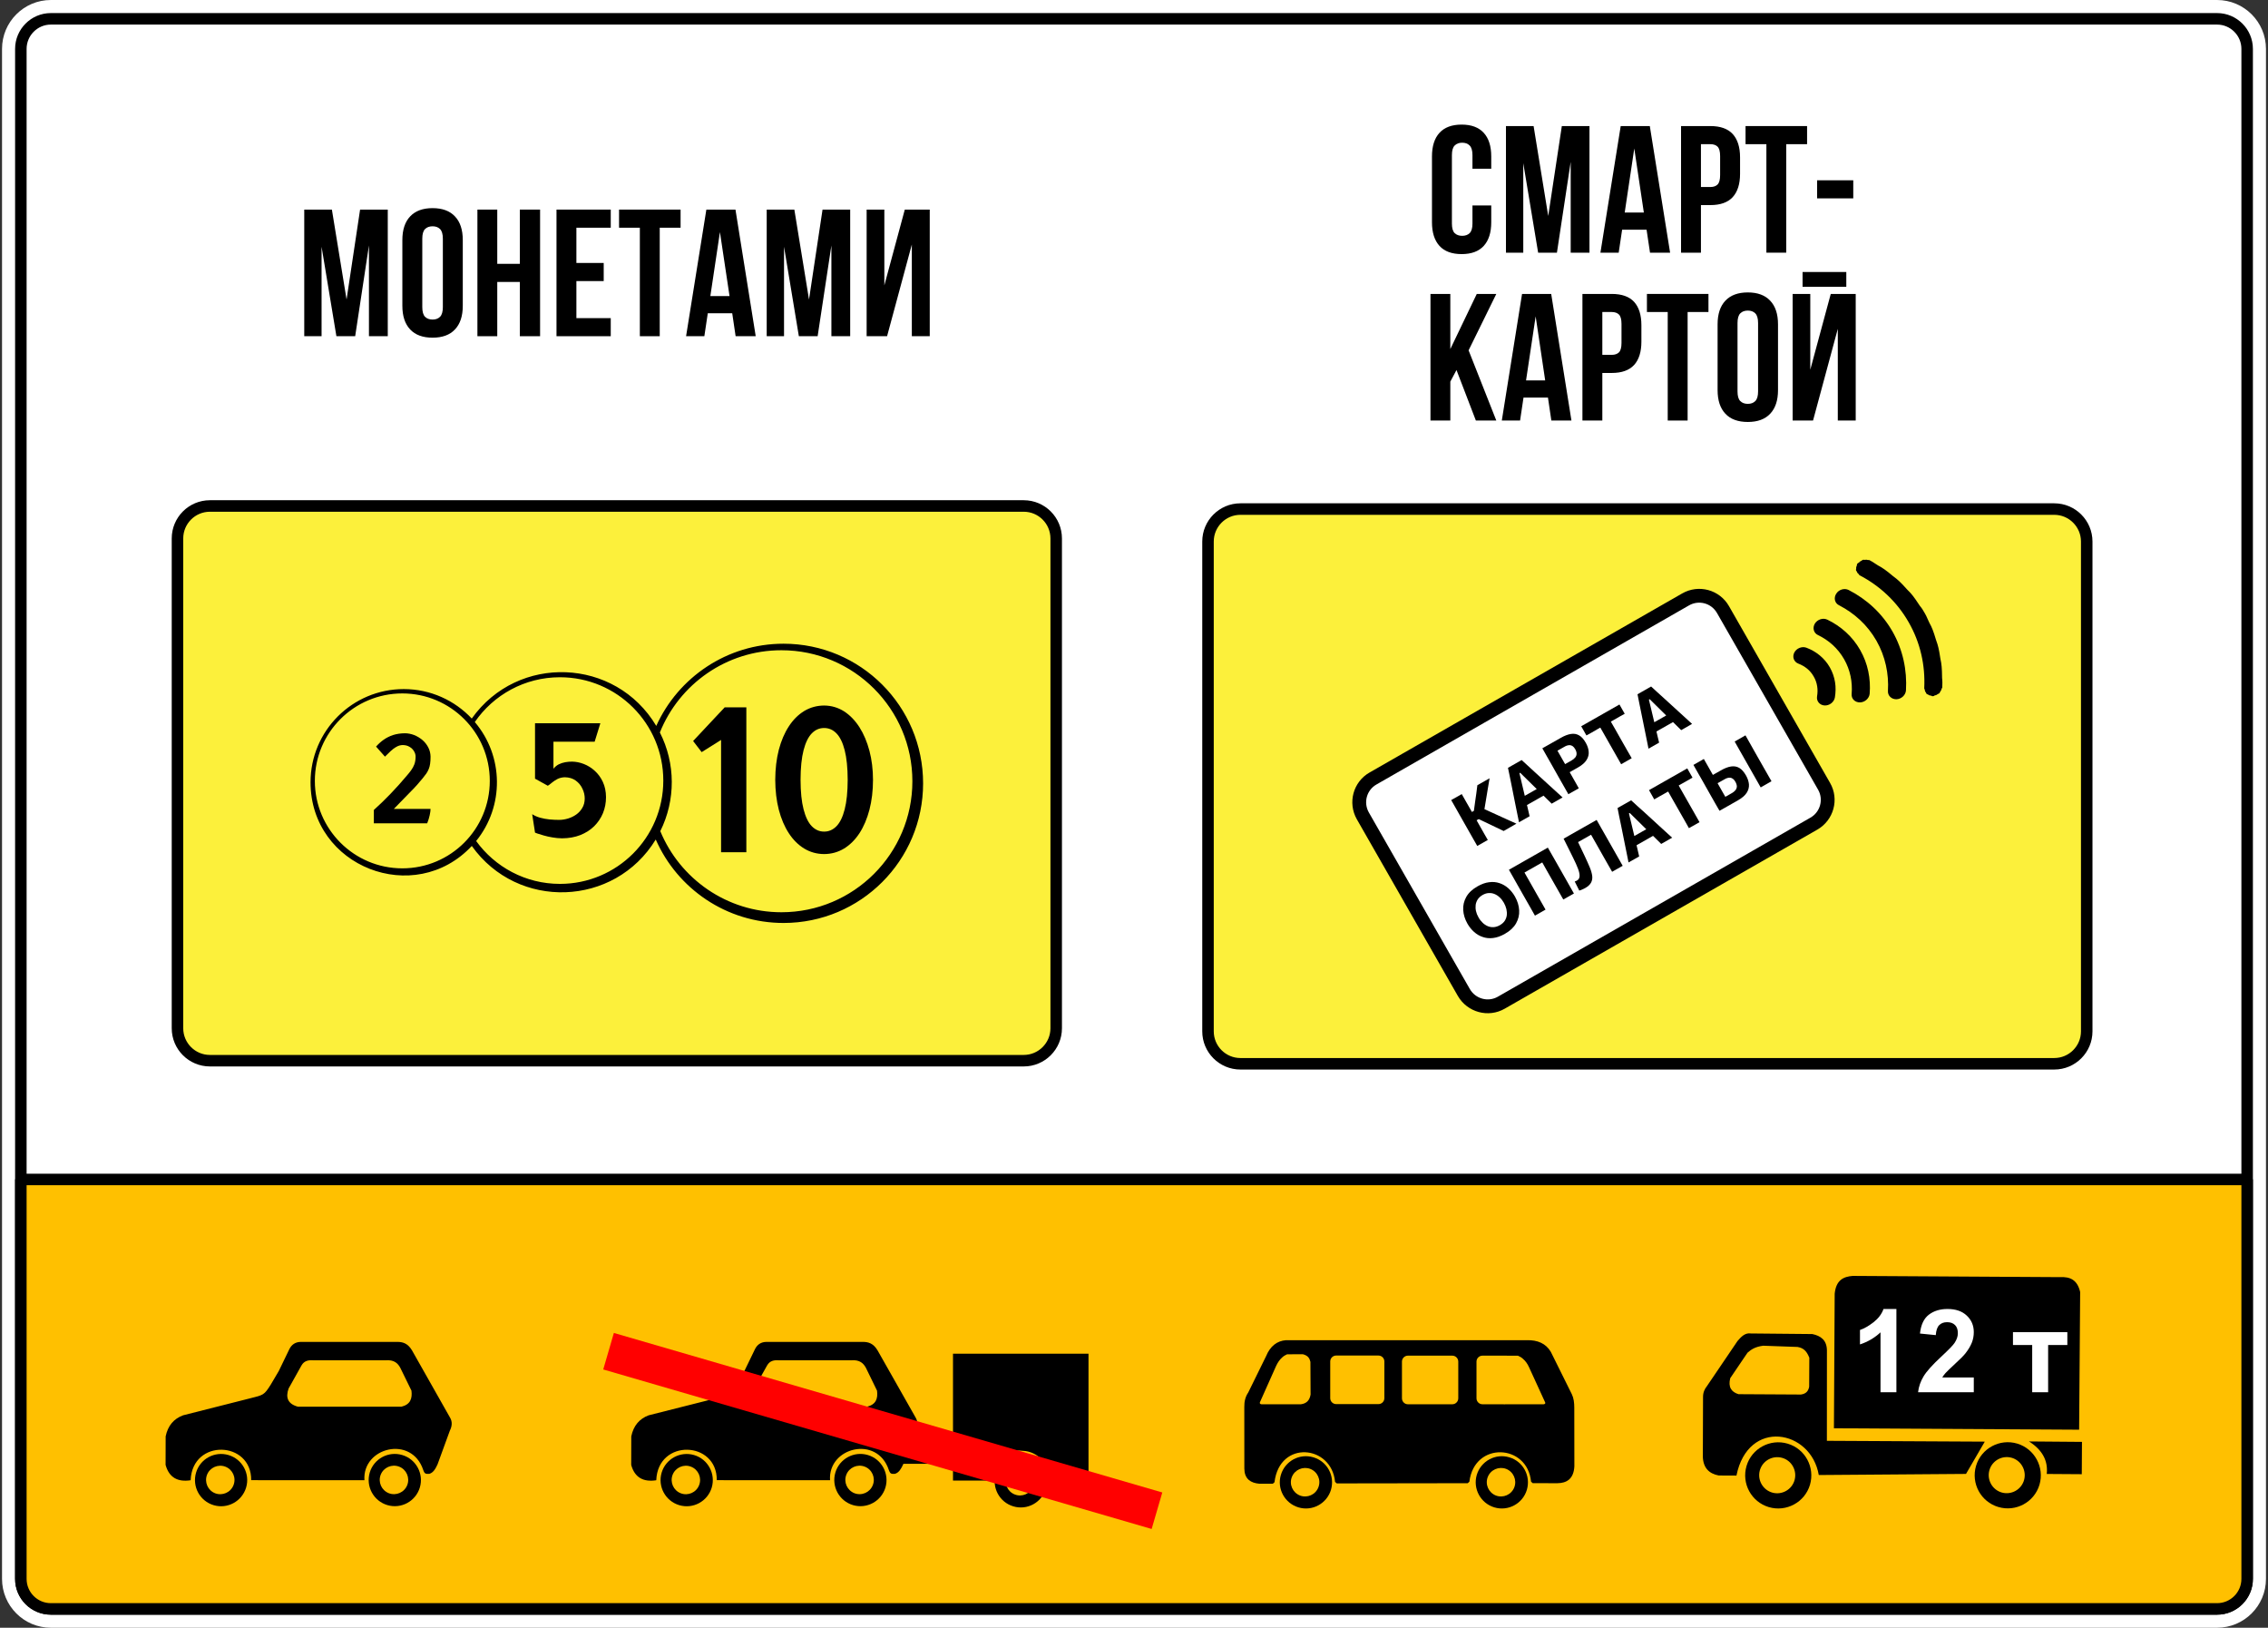 <?xml version="1.0" encoding="UTF-8" standalone="no"?>
<svg xmlns:xlink="http://www.w3.org/1999/xlink" xmlns="http://www.w3.org/2000/svg" stroke-width="0.501" stroke-linejoin="bevel" fill-rule="evenodd" version="1.1" overflow="visible" width="334.5pt" height="240pt" viewBox="0 0 334.5 240">
  <rect x="0" y="0" width="334.5" height="240" fill="#333333" stroke="none"/>
  <defs>
    <marker id="DefaultArrow2" markerUnits="strokeWidth" viewBox="0 0 1 1" markerWidth="1" markerHeight="1" overflow="visible" orient="auto">
      <g transform="scale(0.009)">
        <path d="M -9 54 L -9 -54 L 117 0 z"></path>
      </g>
    </marker>
    <marker id="DefaultArrow3" markerUnits="strokeWidth" viewBox="0 0 1 1" markerWidth="1" markerHeight="1" overflow="visible" orient="auto">
      <g transform="scale(0.009)">
        <path d="M -27 54 L -9 0 L -27 -54 L 135 0 z"></path>
      </g>
    </marker>
    <marker id="DefaultArrow4" markerUnits="strokeWidth" viewBox="0 0 1 1" markerWidth="1" markerHeight="1" overflow="visible" orient="auto">
      <g transform="scale(0.009)">
        <path d="M -9,0 L -9,-45 C -9,-51.708 2.808,-56.580 9,-54 L 117,-9 C 120.916,-7.369 126.000,-4.242 126,0 C 126,4.242 120.916,7.369 117,9 L 9,54 C 2.808,56.580 -9,51.708 -9,45 z"></path>
      </g>
    </marker>
    <marker id="DefaultArrow5" markerUnits="strokeWidth" viewBox="0 0 1 1" markerWidth="1" markerHeight="1" overflow="visible" orient="auto">
      <g transform="scale(0.009)">
        <path d="M -54, 0 C -54,29.807 -29.807,54 0,54 C 29.807,54 54,29.807 54,0 C 54,-29.807 29.807,-54 0,-54 C -29.807,-54 -54,-29.807 -54,0 z"></path>
      </g>
    </marker>
    <marker id="DefaultArrow6" markerUnits="strokeWidth" viewBox="0 0 1 1" markerWidth="1" markerHeight="1" overflow="visible" orient="auto">
      <g transform="scale(0.009)">
        <path d="M -63,0 L 0,63 L 63,0 L 0,-63 z"></path>
      </g>
    </marker>
    <marker id="DefaultArrow7" markerUnits="strokeWidth" viewBox="0 0 1 1" markerWidth="1" markerHeight="1" overflow="visible" orient="auto">
      <g transform="scale(0.009)">
        <path d="M 18,-54 L 108,-54 L 63,0 L 108,54 L 18, 54 L -36,0 z"></path>
      </g>
    </marker>
    <marker id="DefaultArrow8" markerUnits="strokeWidth" viewBox="0 0 1 1" markerWidth="1" markerHeight="1" overflow="visible" orient="auto">
      <g transform="scale(0.009)">
        <path d="M -36,0 L 18,-54 L 54,-54 L 18,-18 L 27,-18 L 63,-54 L 99,-54 L 63,-18 L 72,-18 L 108,-54 L 144,-54 L 90,0 L 144,54 L 108,54 L 72,18 L 63,18 L 99,54 L 63,54 L 27,18 L 18,18 L 54,54 L 18,54 z"></path>
      </g>
    </marker>
    <marker id="DefaultArrow9" markerUnits="strokeWidth" viewBox="0 0 1 1" markerWidth="1" markerHeight="1" overflow="visible" orient="auto">
      <g transform="scale(0.009)">
        <path d="M 0,45 L -45,0 L 0, -45 L 45, 0 z M 0, 63 L-63, 0 L 0, -63 L 63, 0 z"></path>
      </g>
    </marker>
    <filter id="StainedFilter">
      <feBlend mode="multiply" in2="BackgroundImage" in="SourceGraphic" result="blend"></feBlend>
      <feComposite in="blend" in2="SourceAlpha" operator="in" result="comp"></feComposite>
    </filter>
    <filter id="BleachFilter">
      <feBlend mode="screen" in2="BackgroundImage" in="SourceGraphic" result="blend"></feBlend>
      <feComposite in="blend" in2="SourceAlpha" operator="in" result="comp"></feComposite>
    </filter>
    <filter id="InvertTransparencyBitmapFilter">
      <feComponentTransfer>
        <feFuncR type="gamma" offset="-0.055"></feFuncR>
        <feFuncG type="gamma" offset="-0.055"></feFuncG>
        <feFuncB type="gamma" offset="-0.055"></feFuncB>
      </feComponentTransfer>
      <feComponentTransfer>
        <feFuncR type="linear" slope="-1"></feFuncR>
        <feFuncG type="linear" slope="-1"></feFuncG>
        <feFuncB type="linear" slope="-1"></feFuncB>
        <feFuncA type="linear" slope="1"></feFuncA>
      </feComponentTransfer>
      <feComponentTransfer>
        <feFuncR type="gamma" offset="0"></feFuncR>
        <feFuncG type="gamma" offset="0"></feFuncG>
        <feFuncB type="gamma" offset="0"></feFuncB>
      </feComponentTransfer>
    </filter>
  </defs>
  <g id="Document" fill="none" stroke="black" font-family="Times New Roman" font-size="16" transform="scale(1 -1)">
    <g id="Spread" transform="translate(0 -240)">
      <g id="Layer 1">
        <g id="Group">
          <path d="M 0.299,232.791 L 0.299,7.209 C 0.299,3.231 3.524,0 7.502,0 L 326.986,0 C 330.97,0 334.201,3.231 334.201,7.209 L 334.201,232.791 C 334.201,236.769 330.97,240 326.986,240 L 7.502,240 C 3.524,240 0.299,236.769 0.299,232.791 Z" fill="#ffffff" stroke-linejoin="miter" stroke="none" marker-start="none" marker-end="none"></path>
          <path d="M 3.075,7.209 L 3.075,232.791 C 3.075,235.229 5.058,237.224 7.502,237.224 L 326.986,237.224 C 329.436,237.224 331.425,235.229 331.425,232.791 L 331.425,7.209 C 331.425,4.759 329.436,2.776 326.986,2.776 L 7.502,2.776 C 5.058,2.776 3.075,4.759 3.075,7.209 Z" fill="#ffffff" stroke-linejoin="miter" stroke-width="1.697" stroke="#000000" marker-start="none" marker-end="none" stroke-miterlimit="79.84"></path>
          <path d="M 3.075,7.209 L 3.075,66.095 L 331.425,66.095 L 331.425,7.209 C 331.425,4.759 329.436,2.776 326.986,2.776 L 7.502,2.776 C 5.058,2.776 3.075,4.759 3.075,7.209 Z" stroke-width="1.697" fill="#ffc000" stroke-linejoin="miter" stroke-linecap="round" marker-start="none" marker-end="none" stroke-miterlimit="79.84"></path>
          <g id="Group_1" stroke-linejoin="miter" stroke="none" fill="#000000">
            <path d="M 31.512,18.074 C 29.471,18.68 28.311,20.82 28.917,22.873 C 29.518,24.909 31.664,26.069 33.705,25.463 C 35.746,24.856 36.907,22.71 36.3,20.675 C 35.688,18.633 33.548,17.467 31.512,18.074 Z M 34.44,21.03 C 34.866,22.109 34.329,23.328 33.244,23.748 C 32.165,24.162 30.947,23.626 30.533,22.553 C 30.118,21.462 30.649,20.249 31.728,19.829 C 32.813,19.415 34.026,19.952 34.44,21.03 Z" marker-start="none" marker-end="none"></path>
            <path d="M 57.127,18.085 C 55.091,18.692 53.931,20.838 54.531,22.879 C 55.138,24.92 57.284,26.075 59.319,25.469 C 61.361,24.868 62.527,22.716 61.921,20.681 C 61.308,18.639 59.168,17.479 57.127,18.085 Z M 60.066,21.042 C 60.48,22.115 59.949,23.34 58.865,23.754 C 57.786,24.168 56.567,23.637 56.147,22.558 C 55.727,21.468 56.269,20.261 57.348,19.835 C 58.427,19.421 59.646,19.957 60.066,21.042 Z" marker-start="none" marker-end="none"></path>
            <path d="M 24.421,24.016 L 24.432,28.221 C 24.759,29.796 25.634,30.817 27.004,31.324 L 36.86,33.82 C 38.884,34.322 38.954,34.31 39.916,35.82 L 41.118,37.856 L 42.686,41.098 C 43.013,41.734 43.538,42.137 44.378,42.148 L 58.614,42.148 C 59.384,42.142 60.124,41.956 60.754,40.918 L 66.341,31.044 C 66.767,30.362 66.662,29.691 66.341,29.044 L 64.533,24.092 C 64.242,23.462 63.921,22.868 63.32,22.693 L 62.947,22.693 C 62.603,22.716 62.504,23.025 62.416,23.276 C 60.696,28.431 53.417,26.6 53.75,21.754 L 37.047,21.759 C 37.111,27.574 28.357,27.918 28.118,21.748 C 26.246,21.462 24.945,22.109 24.421,24.016 Z M 60.684,34.963 L 59.057,38.287 C 58.69,38.999 58.124,39.535 56.882,39.436 L 46.192,39.436 C 45.498,39.483 44.862,39.378 44.465,38.672 L 42.564,35.272 C 42.086,33.925 42.459,32.986 43.952,32.59 L 59.203,32.59 C 60.55,32.922 60.824,33.82 60.684,34.963 Z" marker-start="none" marker-end="none"></path>
          </g>
          <g id="Group_2" stroke-linejoin="miter" fill="#000000">
            <path d="M 220.4,17.747 C 218.365,18.354 217.204,20.506 217.805,22.541 C 218.417,24.576 220.563,25.743 222.599,25.13 C 224.64,24.53 225.795,22.383 225.194,20.342 C 224.588,18.301 222.436,17.135 220.4,17.747 Z M 223.339,20.704 C 223.754,21.777 223.217,23.002 222.138,23.422 C 221.053,23.83 219.84,23.299 219.42,22.214 C 219.006,21.135 219.543,19.922 220.622,19.497 C 221.701,19.083 222.92,19.619 223.339,20.704 Z" stroke="none" marker-start="none" marker-end="none"></path>
            <path d="M 191.508,17.747 C 189.473,18.354 188.306,20.506 188.913,22.541 C 189.52,24.576 191.666,25.743 193.707,25.13 C 195.742,24.53 196.909,22.383 196.302,20.342 C 195.69,18.301 193.549,17.135 191.508,17.747 Z M 194.442,20.704 C 194.868,21.777 194.331,23.002 193.246,23.422 C 192.167,23.83 190.948,23.299 190.528,22.214 C 190.109,21.135 190.651,19.922 191.73,19.497 C 192.809,19.083 194.028,19.619 194.442,20.704 Z" stroke="none" marker-start="none" marker-end="none"></path>
            <path d="M 183.775,23.468 L 183.769,32.566 C 183.752,33.336 183.932,34.007 184.312,34.555 L 186.959,39.938 C 187.548,41.373 188.481,42.055 189.677,42.148 L 225.229,42.148 C 226.681,42.177 227.824,41.717 228.507,40.556 L 231.592,34.339 C 231.86,33.797 231.936,33.144 231.936,32.438 L 231.948,23.812 C 231.854,22.08 230.933,21.579 229.696,21.561 L 226.057,21.567 C 225.503,27.44 217.245,27.842 216.464,21.561 L 197.154,21.532 C 196.6,27.282 188.516,28.041 187.723,21.485 L 185.758,21.485 C 184.586,21.584 183.781,22.092 183.775,23.468 Z M 193.544,34.351 L 193.52,39.244 C 193.375,39.804 193.159,40.329 192.191,40.579 L 189.764,40.568 C 189.444,40.428 189.158,40.253 188.93,40.037 C 188.551,39.699 188.231,39.25 187.98,38.701 L 185.56,33.278 C 185.525,32.934 185.682,32.759 186.003,32.7 L 191.887,32.7 C 192.838,32.823 193.38,33.371 193.544,34.351 Z M 215.326,33.832 L 215.326,39.244 C 215.326,39.862 214.819,40.369 214.195,40.369 L 207.645,40.369 C 207.027,40.369 206.52,39.862 206.52,39.244 L 206.52,33.832 C 206.52,33.208 207.027,32.7 207.645,32.7 L 214.195,32.7 C 214.819,32.7 215.326,33.208 215.326,33.832 Z M 221.811,32.706 C 221.817,32.7 221.823,32.7 221.829,32.7 L 227.714,32.7 C 228.028,32.759 228.198,32.928 228.151,33.26 L 225.731,38.538 C 225.486,39.075 225.171,39.512 224.78,39.839 C 224.564,40.049 224.273,40.218 223.94,40.358 L 221.782,40.369 C 221.765,40.369 221.742,40.369 221.73,40.369 L 218.645,40.369 C 218.021,40.369 217.513,39.862 217.513,39.244 L 217.513,33.832 C 217.513,33.208 218.021,32.7 218.645,32.7 L 221.73,32.7 C 221.753,32.7 221.776,32.7 221.811,32.706 Z M 204.426,33.849 L 204.426,39.256 C 204.426,39.885 203.925,40.387 203.295,40.387 L 197.072,40.387 C 196.448,40.387 195.941,39.885 195.941,39.256 L 195.941,33.849 C 195.941,33.225 196.448,32.724 197.072,32.724 L 203.295,32.724 C 203.925,32.724 204.426,33.225 204.426,33.849 Z" stroke="#000000" marker-start="none" marker-end="none"></path>
          </g>
          <g id="Group_3" stroke="none">
            <g id="Group_4" stroke-linejoin="miter" fill="#000000">
              <g id="Group_5">
                <path d="M 100.179,18.074 C 98.143,18.68 96.977,20.82 97.583,22.873 C 98.196,24.909 100.336,26.063 102.371,25.463 C 104.413,24.856 105.573,22.71 104.973,20.669 C 104.36,18.628 102.22,17.467 100.179,18.074 Z M 103.112,21.03 C 103.532,22.109 103.001,23.328 101.911,23.748 C 100.838,24.162 99.619,23.626 99.199,22.547 C 98.785,21.462 99.321,20.249 100.4,19.829 C 101.479,19.409 102.698,19.946 103.112,21.03 Z" marker-start="none" marker-end="none"></path>
                <path d="M 125.799,18.085 C 123.763,18.692 122.603,20.838 123.204,22.879 C 123.81,24.915 125.956,26.075 127.992,25.469 C 130.033,24.868 131.193,22.716 130.593,20.681 C 129.98,18.639 127.84,17.479 125.799,18.085 Z M 128.732,21.042 C 129.152,22.115 128.621,23.34 127.537,23.754 C 126.458,24.168 125.233,23.637 124.819,22.553 C 124.399,21.468 124.941,20.261 126.02,19.835 C 127.099,19.421 128.312,19.952 128.732,21.042 Z" marker-start="none" marker-end="none"></path>
                <path d="M 93.093,24.011 L 93.104,28.215 C 93.431,29.796 94.306,30.817 95.67,31.324 L 105.532,33.814 C 107.55,34.322 107.62,34.304 108.583,35.815 L 109.79,37.856 L 111.359,41.098 C 111.685,41.734 112.21,42.137 113.044,42.148 L 127.28,42.148 C 128.056,42.142 128.796,41.95 129.42,40.912 L 135.013,31.044 C 135.439,30.362 135.328,29.691 135.013,29.044 L 133.205,24.086 C 132.914,23.462 132.593,22.868 131.992,22.693 L 131.619,22.693 C 131.269,22.716 131.182,23.025 131.083,23.276 C 129.368,28.431 122.09,26.6 122.422,21.754 L 105.713,21.759 C 105.783,27.574 97.029,27.912 96.79,21.748 C 94.924,21.462 93.618,22.104 93.093,24.011 Z M 129.35,34.957 L 127.729,38.287 C 127.356,38.999 126.796,39.535 125.554,39.436 L 114.858,39.436 C 114.17,39.483 113.534,39.378 113.132,38.666 L 111.236,35.272 C 110.752,33.925 111.131,32.986 112.618,32.59 L 127.875,32.59 C 129.222,32.922 129.496,33.82 129.35,34.957 Z" marker-start="none" marker-end="none"></path>
              </g>
              <path d="M 140.554,21.701 L 140.554,40.41 L 160.54,40.41 L 160.54,21.701 L 154.959,21.701 C 155.006,23.859 153.157,26.023 150.818,26.087 C 148.31,26.448 146.071,24.285 146.129,21.701 L 140.554,21.701 Z" marker-start="none" marker-end="none"></path>
              <path d="M 132.815,25.259 L 132.815,24.349 C 132.815,24.256 132.896,24.168 132.995,24.168 L 141.866,24.168 C 141.965,24.168 142.047,24.256 142.047,24.349 L 142.047,25.259 C 142.047,25.364 141.965,25.439 141.866,25.439 L 132.995,25.439 C 132.896,25.439 132.815,25.364 132.815,25.259 Z" marker-start="none" marker-end="none"></path>
              <path d="M 149.453,17.899 C 147.418,18.499 146.252,20.651 146.858,22.687 C 147.459,24.722 149.605,25.894 151.646,25.276 C 153.688,24.675 154.848,22.529 154.236,20.488 C 153.635,18.447 151.489,17.286 149.453,17.899 Z M 152.387,20.85 C 152.807,21.923 152.265,23.147 151.191,23.567 C 150.107,23.987 148.888,23.445 148.474,22.36 C 148.054,21.281 148.585,20.068 149.675,19.648 C 150.754,19.228 151.967,19.765 152.387,20.85 Z" marker-start="none" marker-end="none"></path>
            </g>
            <path d="M 90.538,43.466 L 88.969,38.083 L 169.854,14.563 L 171.423,19.946 L 90.538,43.466 Z" fill="#ff0000" stroke-width="0.42" stroke-linecap="round" stroke-linejoin="round" marker-start="none" marker-end="none" stroke-miterlimit="79.84"></path>
          </g>
          <g id="Group_6" stroke="none">
            <g id="Group_7" stroke-linejoin="miter" fill="#000000">
              <path d="M 270.48,29.411 L 306.644,29.201 L 306.796,49.502 C 306.382,51.328 305.262,51.765 303.886,51.695 L 273.25,51.876 C 271.909,51.771 270.795,51.287 270.591,49.252 L 270.48,29.411 Z" marker-start="none" marker-end="none"></path>
              <path d="M 251.147,25.206 L 251.176,34.018 C 251.17,34.66 251.392,35.191 251.765,35.646 L 256.261,42.277 C 256.81,42.912 257.369,43.519 258.227,43.39 L 267.295,43.303 C 268.544,43.041 269.436,42.405 269.448,40.877 L 269.442,27.562 L 292.729,27.44 L 289.959,22.681 L 268.246,22.518 C 267.097,29.248 257.807,30.904 256.104,22.436 L 253.491,22.448 C 252.045,22.722 251.199,23.591 251.147,25.206 Z M 266.829,35.541 L 266.852,39.81 C 266.386,41.028 265.762,41.285 265.103,41.402 L 260.052,41.583 C 258.845,41.431 258.256,41.011 257.731,40.55 L 255.188,36.8 C 254.856,35.494 255.34,34.765 256.401,34.438 L 265.61,34.386 C 266.432,34.497 266.718,34.963 266.829,35.541 Z" marker-start="none" marker-end="none"></path>
              <path d="M 260.874,17.788 C 258.297,18.558 256.827,21.27 257.591,23.859 C 258.355,26.437 261.073,27.906 263.656,27.142 C 266.24,26.378 267.704,23.661 266.946,21.071 C 266.176,18.493 263.458,17.024 260.874,17.788 Z M 264.595,21.526 C 265.12,22.897 264.449,24.442 263.079,24.973 C 261.703,25.498 260.163,24.815 259.632,23.445 C 259.107,22.08 259.79,20.535 261.16,20.004 C 262.519,19.479 264.065,20.161 264.595,21.526 Z" marker-start="none" marker-end="none"></path>
              <path d="M 294.724,17.805 C 292.146,18.569 290.676,21.281 291.44,23.871 C 292.21,26.448 294.922,27.918 297.505,27.154 C 300.083,26.384 301.553,23.667 300.795,21.083 C 300.025,18.505 297.307,17.035 294.724,17.805 Z M 298.444,21.538 C 298.969,22.903 298.293,24.448 296.928,24.985 C 295.552,25.509 294.018,24.827 293.487,23.462 C 292.962,22.092 293.639,20.546 295.009,20.016 C 296.368,19.491 297.914,20.173 298.444,21.538 Z" marker-start="none" marker-end="none"></path>
              <path d="M 307.064,27.405 L 307.035,22.64 L 301.868,22.675 C 302.084,24.658 301.185,26.25 299.249,27.469 L 307.064,27.405 Z" marker-start="none" marker-end="none"></path>
            </g>
            <g id="Group_8" fill-rule="nonzero" stroke-linejoin="round" stroke-linecap="round" stroke-width="0.21" fill="#ffffff" stroke-miterlimit="79.84">
              <g id="Group_9">
                <path d="M 279.694,34.724 L 277.35,34.724 L 277.35,43.554 C 276.493,42.755 275.49,42.16 274.323,41.775 L 274.323,43.904 C 274.935,44.108 275.594,44.487 276.318,45.041 C 277.035,45.607 277.525,46.248 277.793,47 L 279.694,47 L 279.694,34.724 Z" marker-start="none" marker-end="none"></path>
                <path d="M 291.108,36.899 L 291.108,34.724 L 282.89,34.724 C 282.984,35.541 283.252,36.322 283.701,37.063 C 284.138,37.798 285.019,38.777 286.331,39.99 C 287.387,40.976 288.04,41.641 288.273,41.997 C 288.594,42.481 288.757,42.953 288.757,43.425 C 288.757,43.95 288.623,44.359 288.337,44.633 C 288.058,44.913 287.667,45.053 287.171,45.053 C 286.681,45.053 286.296,44.907 286.005,44.615 C 285.713,44.318 285.55,43.834 285.503,43.145 L 283.17,43.379 C 283.31,44.668 283.742,45.589 284.477,46.155 C 285.217,46.721 286.133,47 287.229,47 C 288.442,47 289.387,46.674 290.075,46.021 C 290.764,45.373 291.108,44.563 291.108,43.595 C 291.108,43.046 291.014,42.521 290.816,42.026 C 290.618,41.53 290.303,41.005 289.877,40.457 C 289.591,40.101 289.084,39.582 288.337,38.906 C 287.603,38.223 287.136,37.768 286.938,37.553 C 286.739,37.331 286.576,37.109 286.46,36.899 L 291.108,36.899 Z" marker-start="none" marker-end="none"></path>
                <path d="M 296.887,43.583 L 304.906,43.583 L 304.906,41.687 L 302.072,41.687 L 302.072,34.724 L 299.722,34.724 L 299.722,41.687 L 296.887,41.687 L 296.887,43.583 Z" marker-start="none" marker-end="none"></path>
              </g>
            </g>
          </g>
          <g id="Group_10">
            <path d="M 26.176,160.608 L 26.176,88.39 C 26.176,85.754 28.316,83.608 30.958,83.608 L 150.987,83.608 C 153.629,83.608 155.775,85.754 155.775,88.39 L 155.775,160.608 C 155.775,163.25 153.629,165.397 150.987,165.397 L 30.958,165.397 C 28.316,165.397 26.176,163.25 26.176,160.608 Z" stroke-linejoin="miter" stroke-width="1.697" stroke="#000000" fill="#fcf03b" marker-start="none" marker-end="none" stroke-miterlimit="79.84"></path>
            <g id="Group_11" stroke="none" fill="#000000">
              <path d="M 96.714,116.221 C 90.637,106.26 76.343,105.764 69.584,115.27 C 61.139,106.236 45.801,112.173 45.801,124.66 C 45.801,132.241 51.954,138.4 59.547,138.4 C 63.507,138.4 67.07,136.726 69.578,134.055 C 76.366,143.62 90.777,143.06 96.79,132.97 C 100.021,140.115 107.212,145.089 115.564,145.089 C 126.93,145.089 136.145,135.869 136.145,124.496 C 136.145,113.13 126.93,103.915 115.564,103.915 C 107.136,103.915 99.893,108.977 96.714,116.221 Z M 134.564,124.811 C 134.564,135.472 125.91,144.127 115.249,144.127 C 107.13,144.127 100.179,139.112 97.321,132.002 C 99.642,127.453 99.665,122.035 97.385,117.451 C 100.284,110.435 107.189,105.496 115.249,105.496 C 125.91,105.496 134.564,114.145 134.564,124.811 Z M 97.828,124.905 C 97.828,133.332 91.005,140.144 82.583,140.144 C 77.375,140.144 72.78,137.537 70.027,133.542 C 74.302,128.509 74.389,121.131 70.225,115.999 C 72.996,112.168 77.498,109.677 82.583,109.677 C 91.005,109.677 97.828,116.495 97.828,124.905 Z M 72.237,124.864 C 72.237,131.985 66.464,137.759 59.337,137.759 C 52.216,137.759 46.436,131.985 46.436,124.864 C 46.436,117.743 52.216,111.969 59.337,111.969 C 66.464,111.969 72.237,117.743 72.237,124.864 Z M 96.889,116.524 C 96.843,116.442 96.79,116.355 96.749,116.273 C 96.79,116.355 96.837,116.442 96.889,116.524 Z M 97.163,132.329 C 97.198,132.259 97.233,132.189 97.274,132.119 C 97.233,132.189 97.198,132.259 97.163,132.329 Z" marker-start="none" marker-end="none"></path>
              <g id="Group_12" fill-rule="nonzero" stroke-linejoin="round" stroke-linecap="round" stroke-width="0.21" stroke-miterlimit="79.84">
                <g id="Group_13">
                  <path d="M 55.464,129.92 L 56.777,128.439 C 57.051,128.719 57.331,128.993 57.605,129.244 C 57.885,129.506 58.165,129.722 58.468,129.885 C 58.76,130.06 59.074,130.142 59.401,130.148 C 59.786,130.142 60.118,130.06 60.398,129.885 C 60.684,129.722 60.906,129.506 61.057,129.244 C 61.215,128.993 61.296,128.719 61.296,128.439 C 61.296,128.013 61.232,127.634 61.116,127.313 C 60.993,126.993 60.836,126.695 60.626,126.415 C 60.422,126.135 60.183,125.844 59.914,125.535 C 59.185,124.666 58.427,123.826 57.651,123.015 C 56.876,122.199 56.036,121.388 55.138,120.577 L 55.138,118.612 L 63.005,118.612 C 63.174,119.026 63.291,119.423 63.373,119.796 C 63.454,120.169 63.501,120.484 63.501,120.735 L 58.089,120.735 C 58.94,121.621 59.734,122.438 60.463,123.173 C 61.203,123.907 61.827,124.607 62.346,125.255 C 62.556,125.511 62.737,125.745 62.883,125.955 C 63.029,126.176 63.145,126.392 63.239,126.625 C 63.332,126.847 63.396,127.103 63.437,127.395 C 63.478,127.687 63.501,128.037 63.501,128.439 C 63.489,128.935 63.379,129.39 63.157,129.809 C 62.941,130.224 62.655,130.591 62.288,130.9 C 61.926,131.203 61.518,131.448 61.081,131.623 C 60.632,131.792 60.183,131.88 59.728,131.886 C 59.074,131.88 58.485,131.787 57.966,131.623 C 57.453,131.448 56.981,131.215 56.573,130.923 C 56.164,130.632 55.791,130.294 55.464,129.92 Z" marker-start="none" marker-end="none"></path>
                </g>
              </g>
              <g id="Group_14" fill-rule="nonzero" stroke-linejoin="round" stroke-linecap="round" stroke-width="0.21" stroke-miterlimit="79.84">
                <g id="Group_15">
                  <path d="M 87.704,130.643 L 88.544,133.361 L 78.909,133.361 L 78.909,125.191 L 80.793,124.147 C 80.933,124.228 81.12,124.362 81.347,124.561 C 81.586,124.759 81.86,124.946 82.187,125.126 C 82.513,125.295 82.893,125.389 83.307,125.4 C 83.936,125.389 84.473,125.226 84.905,124.916 C 85.342,124.601 85.674,124.205 85.896,123.721 C 86.129,123.248 86.24,122.759 86.24,122.257 C 86.234,121.732 86.118,121.277 85.884,120.886 C 85.657,120.49 85.354,120.163 84.986,119.901 C 84.613,119.638 84.205,119.446 83.767,119.312 C 83.324,119.184 82.898,119.114 82.467,119.114 C 82.006,119.114 81.534,119.137 81.055,119.178 C 80.566,119.23 80.105,119.312 79.667,119.434 C 79.224,119.557 78.833,119.732 78.489,119.953 L 78.909,117.236 C 78.915,117.23 79.032,117.183 79.259,117.101 C 79.498,117.02 79.807,116.927 80.192,116.816 C 80.571,116.705 81.003,116.606 81.469,116.53 C 81.936,116.448 82.408,116.402 82.893,116.396 C 83.884,116.402 84.788,116.559 85.587,116.874 C 86.38,117.189 87.062,117.621 87.628,118.175 C 88.188,118.729 88.625,119.376 88.929,120.105 C 89.226,120.84 89.378,121.621 89.378,122.467 C 89.372,123.307 89.22,124.047 88.917,124.701 C 88.62,125.348 88.223,125.89 87.727,126.339 C 87.243,126.788 86.701,127.121 86.112,127.354 C 85.529,127.582 84.94,127.698 84.356,127.704 C 84.03,127.704 83.703,127.675 83.365,127.617 C 83.027,127.558 82.706,127.448 82.403,127.302 C 82.105,127.15 81.849,126.928 81.627,126.654 L 81.627,130.643 L 87.704,130.643 Z" marker-start="none" marker-end="none"></path>
                </g>
              </g>
              <g id="Group_16" fill-rule="nonzero" stroke-linejoin="round" stroke-linecap="round" stroke-width="0.21" stroke-miterlimit="79.84">
                <g id="Group_17">
                  <path d="M 102.226,130.743 L 103.485,129.104 L 106.349,130.9 L 106.349,114.343 L 110.076,114.343 L 110.076,135.706 L 106.88,135.706 L 102.226,130.743 Z" marker-start="none" marker-end="none"></path>
                  <path d="M 121.547,135.974 C 120.48,135.968 119.5,135.7 118.614,135.169 C 117.739,134.633 116.975,133.88 116.345,132.906 C 115.704,131.927 115.214,130.778 114.864,129.448 C 114.52,128.107 114.345,126.637 114.339,125.021 C 114.345,123.418 114.52,121.942 114.864,120.607 C 115.214,119.277 115.704,118.116 116.345,117.142 C 116.975,116.174 117.739,115.416 118.614,114.885 C 119.5,114.349 120.48,114.08 121.547,114.075 C 122.62,114.08 123.594,114.349 124.481,114.885 C 125.356,115.416 126.114,116.174 126.755,117.142 C 127.391,118.116 127.881,119.277 128.231,120.607 C 128.575,121.942 128.756,123.418 128.756,125.021 C 128.756,126.549 128.575,127.978 128.231,129.296 C 127.881,130.614 127.391,131.781 126.755,132.778 C 126.114,133.775 125.356,134.557 124.481,135.122 C 123.594,135.677 122.62,135.968 121.547,135.974 Z M 121.547,132.661 C 122.235,132.661 122.848,132.405 123.367,131.868 C 123.886,131.337 124.294,130.509 124.58,129.384 C 124.871,128.252 125.017,126.8 125.023,125.021 C 125.017,123.248 124.871,121.796 124.58,120.671 C 124.294,119.545 123.886,118.711 123.367,118.18 C 122.848,117.65 122.235,117.381 121.547,117.387 C 120.853,117.381 120.252,117.65 119.728,118.18 C 119.209,118.711 118.806,119.545 118.515,120.671 C 118.223,121.796 118.077,123.248 118.071,125.021 C 118.077,126.8 118.223,128.252 118.515,129.384 C 118.806,130.509 119.209,131.337 119.728,131.868 C 120.252,132.405 120.853,132.661 121.547,132.661 Z" marker-start="none" marker-end="none"></path>
                </g>
              </g>
            </g>
          </g>
          <g id="Group_18" fill-rule="nonzero" stroke-linejoin="round" stroke-linecap="round" stroke="none" stroke-width="0.21" fill="#000000" stroke-miterlimit="79.84">
            <g id="Group_19">
              <path d="M 51.114,195.84 L 53.108,209.096 L 57.191,209.096 L 57.191,190.428 L 54.415,190.428 L 54.415,203.812 L 52.385,190.428 L 49.615,190.428 L 47.428,203.625 L 47.428,190.428 L 44.873,190.428 L 44.873,209.096 L 48.95,209.096 L 51.114,195.84 Z" marker-start="none" marker-end="none"></path>
              <path d="M 62.282,194.72 C 62.282,194.049 62.416,193.565 62.69,193.291 C 62.964,193.017 63.338,192.883 63.798,192.883 C 64.259,192.883 64.627,193.017 64.901,193.291 C 65.175,193.565 65.315,194.049 65.315,194.72 L 65.315,204.798 C 65.315,205.48 65.175,205.952 64.901,206.227 C 64.627,206.501 64.259,206.635 63.798,206.635 C 63.338,206.635 62.964,206.501 62.69,206.227 C 62.416,205.952 62.282,205.48 62.282,204.798 L 62.282,194.72 Z M 59.343,204.611 C 59.343,206.122 59.728,207.288 60.492,208.093 C 61.256,208.903 62.358,209.312 63.798,209.312 C 65.239,209.312 66.341,208.903 67.099,208.093 C 67.869,207.288 68.254,206.122 68.254,204.611 L 68.254,194.907 C 68.254,193.396 67.869,192.236 67.099,191.425 C 66.341,190.614 65.239,190.212 63.798,190.212 C 62.358,190.212 61.256,190.614 60.492,191.425 C 59.728,192.236 59.343,193.396 59.343,194.907 L 59.343,204.611 Z" marker-start="none" marker-end="none"></path>
              <path d="M 73.34,190.428 L 70.412,190.428 L 70.412,209.096 L 73.34,209.096 L 73.34,201.1 L 76.67,201.1 L 76.67,209.096 L 79.656,209.096 L 79.656,190.428 L 76.67,190.428 L 76.67,198.429 L 73.34,198.429 L 73.34,190.428 Z" marker-start="none" marker-end="none"></path>
              <path d="M 85.01,201.229 L 89.039,201.229 L 89.039,198.557 L 85.01,198.557 L 85.01,193.093 L 90.078,193.093 L 90.078,190.428 L 82.076,190.428 L 82.076,209.096 L 90.078,209.096 L 90.078,206.425 L 85.01,206.425 L 85.01,201.229 Z" marker-start="none" marker-end="none"></path>
              <path d="M 91.302,209.096 L 100.377,209.096 L 100.377,206.425 L 97.303,206.425 L 97.303,190.428 L 94.37,190.428 L 94.37,206.425 L 91.302,206.425 L 91.302,209.096 Z" marker-start="none" marker-end="none"></path>
              <path d="M 111.458,190.428 L 108.495,190.428 L 107.994,193.81 L 104.389,193.81 L 103.882,190.428 L 101.188,190.428 L 104.179,209.096 L 108.472,209.096 L 111.458,190.428 Z M 104.768,196.347 L 107.597,196.347 L 106.18,205.783 L 104.768,196.347 Z" marker-start="none" marker-end="none"></path>
              <path d="M 119.319,195.84 L 121.314,209.096 L 125.391,209.096 L 125.391,190.428 L 122.62,190.428 L 122.62,203.812 L 120.591,190.428 L 117.821,190.428 L 115.634,203.625 L 115.634,190.428 L 113.079,190.428 L 113.079,209.096 L 117.156,209.096 L 119.319,195.84 Z" marker-start="none" marker-end="none"></path>
              <path d="M 130.832,190.428 L 127.817,190.428 L 127.817,209.096 L 130.429,209.096 L 130.429,197.922 L 133.445,209.096 L 137.125,209.096 L 137.125,190.428 L 134.483,190.428 L 134.483,203.946 L 130.832,190.428 Z" marker-start="none" marker-end="none"></path>
            </g>
          </g>
          <g id="Group_20" fill-rule="nonzero" stroke-linejoin="round" stroke-linecap="round" stroke="none" stroke-width="0.21" fill="#000000" stroke-miterlimit="79.84">
            <g id="Group_21">
              <path d="M 219.939,209.708 L 219.939,207.224 C 219.939,205.713 219.572,204.559 218.831,203.742 C 218.096,202.937 217.012,202.535 215.571,202.535 C 214.131,202.535 213.04,202.937 212.305,203.742 C 211.565,204.559 211.197,205.713 211.197,207.224 L 211.197,216.934 C 211.197,218.445 211.565,219.611 212.305,220.416 C 213.04,221.221 214.131,221.629 215.571,221.629 C 217.012,221.629 218.096,221.221 218.831,220.416 C 219.572,219.611 219.939,218.445 219.939,216.934 L 219.939,215.12 L 217.169,215.12 L 217.169,217.121 C 217.169,217.797 217.029,218.27 216.755,218.544 C 216.481,218.824 216.114,218.958 215.653,218.958 C 215.192,218.958 214.819,218.824 214.545,218.544 C 214.271,218.27 214.137,217.797 214.137,217.121 L 214.137,207.037 C 214.137,206.367 214.271,205.894 214.545,205.626 C 214.819,205.363 215.192,205.229 215.653,205.229 C 216.114,205.229 216.481,205.363 216.755,205.626 C 217.029,205.894 217.169,206.367 217.169,207.037 L 217.169,209.708 L 219.939,209.708 Z" marker-start="none" marker-end="none"></path>
              <path d="M 228.343,208.157 L 230.35,221.413 L 234.426,221.413 L 234.426,202.745 L 231.656,202.745 L 231.656,216.135 L 229.626,202.745 L 226.856,202.745 L 224.663,215.949 L 224.663,202.745 L 222.109,202.745 L 222.109,221.413 L 226.186,221.413 L 228.343,208.157 Z" marker-start="none" marker-end="none"></path>
              <path d="M 246.318,202.745 L 243.355,202.745 L 242.848,206.133 L 239.243,206.133 L 238.736,202.745 L 236.042,202.745 L 239.033,221.413 L 243.326,221.413 L 246.318,202.745 Z M 239.623,208.664 L 242.445,208.664 L 241.034,218.106 L 239.623,208.664 Z" marker-start="none" marker-end="none"></path>
              <path d="M 252.255,221.413 C 253.736,221.413 254.827,221.022 255.55,220.241 C 256.267,219.454 256.635,218.311 256.635,216.8 L 256.635,214.374 C 256.635,212.863 256.267,211.72 255.55,210.933 C 254.827,210.152 253.736,209.761 252.255,209.761 L 250.867,209.761 L 250.867,202.745 L 247.933,202.745 L 247.933,221.413 L 252.255,221.413 Z M 250.867,218.742 L 250.867,212.426 L 252.255,212.426 C 252.715,212.426 253.077,212.549 253.322,212.799 C 253.567,213.05 253.695,213.511 253.695,214.187 L 253.695,216.987 C 253.695,217.663 253.567,218.124 253.322,218.375 C 253.077,218.62 252.715,218.742 252.255,218.742 L 250.867,218.742 Z" marker-start="none" marker-end="none"></path>
              <path d="M 257.445,221.413 L 266.52,221.413 L 266.52,218.742 L 263.446,218.742 L 263.446,202.745 L 260.519,202.745 L 260.519,218.742 L 257.445,218.742 L 257.445,221.413 Z" marker-start="none" marker-end="none"></path>
              <path d="M 268.001,213.417 L 273.332,213.417 L 273.332,210.752 L 268.001,210.752 L 268.001,213.417 Z" marker-start="none" marker-end="none"></path>
            </g>
            <g id="Group_22">
              <path d="M 214.813,185.441 L 213.903,183.732 L 213.903,177.994 L 210.976,177.994 L 210.976,196.662 L 213.903,196.662 L 213.903,188.532 L 217.805,196.662 L 220.686,196.662 L 216.598,188.346 L 220.686,177.994 L 217.671,177.994 L 214.813,185.441 Z" marker-start="none" marker-end="none"></path>
              <path d="M 231.767,177.994 L 228.804,177.994 L 228.303,181.382 L 224.698,181.382 L 224.191,177.994 L 221.497,177.994 L 224.483,196.662 L 228.781,196.662 L 231.767,177.994 Z M 225.072,183.913 L 227.894,183.913 L 226.489,193.355 L 225.072,183.913 Z" marker-start="none" marker-end="none"></path>
              <path d="M 237.71,196.662 C 239.185,196.662 240.282,196.277 241.005,195.496 C 241.722,194.708 242.084,193.559 242.084,192.049 L 242.084,189.623 C 242.084,188.112 241.722,186.969 241.005,186.182 C 240.282,185.4 239.185,185.01 237.71,185.01 L 236.322,185.01 L 236.322,177.994 L 233.388,177.994 L 233.388,196.662 L 237.71,196.662 Z M 236.322,193.997 L 236.322,187.681 L 237.71,187.681 C 238.17,187.681 238.526,187.803 238.777,188.048 C 239.022,188.299 239.15,188.76 239.15,189.442 L 239.15,192.236 C 239.15,192.912 239.022,193.373 238.777,193.624 C 238.526,193.869 238.17,193.997 237.71,193.997 L 236.322,193.997 Z" marker-start="none" marker-end="none"></path>
              <path d="M 242.9,196.662 L 251.975,196.662 L 251.975,193.997 L 248.901,193.997 L 248.901,177.994 L 245.968,177.994 L 245.968,193.997 L 242.9,193.997 L 242.9,196.662 Z" marker-start="none" marker-end="none"></path>
              <path d="M 256.261,182.292 C 256.261,181.615 256.395,181.137 256.67,180.863 C 256.944,180.589 257.317,180.455 257.778,180.455 C 258.238,180.455 258.606,180.589 258.88,180.863 C 259.154,181.137 259.294,181.615 259.294,182.292 L 259.294,192.37 C 259.294,193.046 259.154,193.524 258.88,193.799 C 258.606,194.073 258.238,194.207 257.778,194.207 C 257.317,194.207 256.944,194.073 256.67,193.799 C 256.395,193.524 256.261,193.046 256.261,192.37 L 256.261,182.292 Z M 253.322,192.183 C 253.322,193.694 253.707,194.86 254.471,195.665 C 255.229,196.475 256.337,196.884 257.778,196.884 C 259.218,196.884 260.32,196.475 261.079,195.665 C 261.848,194.86 262.233,193.694 262.233,192.183 L 262.233,182.479 C 262.233,180.968 261.848,179.807 261.079,178.997 C 260.32,178.186 259.218,177.784 257.778,177.784 C 256.337,177.784 255.229,178.186 254.471,178.997 C 253.707,179.807 253.322,180.968 253.322,182.479 L 253.322,192.183 Z" marker-start="none" marker-end="none"></path>
              <path d="M 267.4,177.994 L 264.391,177.994 L 264.391,196.662 L 266.992,196.662 L 266.992,185.488 L 270.013,196.662 L 273.693,196.662 L 273.693,177.994 L 271.051,177.994 L 271.051,191.518 L 267.4,177.994 Z M 272.305,199.893 L 272.305,197.706 L 265.855,197.706 L 265.855,199.893 L 272.305,199.893 Z" marker-start="none" marker-end="none"></path>
            </g>
          </g>
          <path d="M 178.165,160.154 L 178.165,87.935 C 178.165,85.299 180.305,83.153 182.947,83.153 L 302.976,83.153 C 305.618,83.153 307.764,85.299 307.764,87.935 L 307.764,160.154 C 307.764,162.79 305.618,164.942 302.976,164.942 L 182.947,164.942 C 180.305,164.942 178.165,162.79 178.165,160.154 Z" stroke-linejoin="miter" stroke-width="1.697" stroke="#000000" fill="#fcf03b" marker-start="none" marker-end="none" stroke-miterlimit="79.84"></path>
          <g id="Group_23" stroke="none">
            <path d="M 215.904,93.657 L 201.003,119.703 C 199.889,121.65 200.56,124.112 202.502,125.214 L 248.61,151.621 C 250.546,152.735 253.013,152.065 254.115,150.122 L 269.028,124.071 C 270.136,122.146 269.465,119.673 267.523,118.565 L 221.421,92.158 C 219.496,91.05 217.023,91.72 215.904,93.657 Z" fill="#ffffff" stroke-linejoin="miter" stroke-width="3.388" marker-start="none" marker-end="none" stroke-miterlimit="79.84"></path>
            <g id="Group_24" stroke-linejoin="miter" stroke-width="5.08" fill="#000000" stroke-miterlimit="79.84">
              <path d="M 285.305,137.449 C 285.491,137.473 285.655,137.543 285.789,137.665 C 285.999,137.729 286.104,137.829 286.133,137.98 C 286.25,138.114 286.337,138.272 286.355,138.453 C 286.448,138.546 286.46,138.61 286.46,138.674 C 286.483,139.129 286.489,139.584 286.43,140.039 C 286.43,140.068 286.43,140.097 286.43,140.126 C 286.419,141.462 286.349,142.138 286.197,142.797 C 286.185,142.856 286.18,142.908 286.168,142.967 C 285.981,144.238 285.824,144.879 285.585,145.509 C 285.561,145.591 285.538,145.678 285.503,145.76 C 285.153,146.944 284.908,147.551 284.576,148.134 C 284.529,148.25 284.477,148.355 284.424,148.46 C 284.115,149.189 283.993,149.393 283.87,149.603 C 283.66,149.982 283.433,150.35 283.159,150.665 C 283.094,150.77 283.03,150.875 282.955,150.968 C 282.278,152 281.864,152.519 281.38,152.974 C 281.322,153.038 281.269,153.108 281.205,153.161 C 280.359,154.112 279.858,154.572 279.309,154.969 C 279.269,154.998 279.234,155.039 279.187,155.062 C 278.178,155.914 277.607,156.31 276.983,156.631 C 276.965,156.643 276.948,156.66 276.93,156.666 C 276.172,157.168 275.968,157.278 275.758,157.389 C 275.682,157.43 275.6,157.465 275.513,157.412 C 275.355,157.482 275.175,157.494 275,157.453 C 274.813,157.494 274.696,157.465 274.551,157.325 C 274.387,157.267 274.241,157.162 274.131,157.016 C 274.026,157.01 273.973,156.94 273.921,156.864 C 273.88,156.8 273.851,156.748 273.868,156.631 C 273.775,156.462 273.74,156.287 273.763,156.118 C 273.699,155.984 273.728,155.867 273.851,155.745 C 273.897,155.57 274.008,155.43 274.171,155.33 C 274.16,155.243 274.224,155.196 274.306,155.161 C 277.268,153.604 279.776,151.277 281.502,148.256 C 283.24,145.229 283.963,141.893 283.8,138.546 C 283.794,138.482 283.794,138.418 283.876,138.348 C 283.876,138.161 283.946,137.992 284.068,137.864 C 284.08,137.729 284.173,137.642 284.354,137.601 C 284.488,137.49 284.652,137.432 284.844,137.432 C 284.897,137.35 284.984,137.35 285.077,137.35 C 285.165,137.356 285.246,137.368 285.305,137.449 Z" marker-start="none" marker-end="none"></path>
              <path d="M 281.106,138.213 C 281.281,141.194 280.651,144.197 279.117,146.891 C 277.572,149.586 275.315,151.645 272.649,153.009 C 272.031,153.324 271.203,153.079 270.818,152.461 C 270.421,151.843 270.596,151.079 271.22,150.764 C 273.489,149.598 275.425,147.848 276.749,145.533 C 278.061,143.223 278.598,140.663 278.446,138.114 C 278.406,137.42 278.977,136.884 279.706,136.901 C 280.435,136.93 281.059,137.514 281.106,138.213 Z" marker-start="none" marker-end="none"></path>
              <path d="M 275.752,137.712 C 275.927,139.928 275.495,142.162 274.346,144.168 C 273.209,146.162 271.5,147.679 269.494,148.641 C 268.87,148.939 268.059,148.676 267.669,148.058 C 267.29,147.422 267.488,146.67 268.112,146.372 C 269.722,145.603 271.063,144.407 271.979,142.809 C 272.888,141.217 273.238,139.444 273.093,137.677 C 273.028,136.977 273.582,136.429 274.317,136.435 C 275.04,136.446 275.682,137.024 275.752,137.712 Z" marker-start="none" marker-end="none"></path>
              <path d="M 270.62,137.158 C 270.742,137.91 270.766,138.686 270.643,139.426 C 270.521,140.185 270.264,140.919 269.873,141.608 C 269.483,142.29 268.981,142.879 268.392,143.363 C 267.803,143.853 267.138,144.226 266.421,144.5 C 265.762,144.745 264.957,144.419 264.63,143.777 C 264.304,143.13 264.578,142.401 265.243,142.15 C 265.715,141.969 266.152,141.718 266.532,141.409 C 266.916,141.094 267.243,140.704 267.5,140.249 C 267.762,139.8 267.931,139.322 268.007,138.826 C 268.089,138.336 268.077,137.834 267.995,137.339 C 267.873,136.639 268.363,136.038 269.08,135.986 C 269.803,135.939 270.491,136.458 270.62,137.158 Z" marker-start="none" marker-end="none"></path>
            </g>
            <g id="Group_25" fill-rule="nonzero" stroke-linejoin="round" stroke-linecap="round" stroke-width="0.21" fill="#000000" stroke-miterlimit="79.84">
              <g id="Group_26">
                <path d="M 221.771,117.475 C 221.386,117.661 221.036,117.83 220.698,117.988 C 220.365,118.151 220.039,118.309 219.712,118.46 L 218.096,119.23 L 217.659,118.985 L 216.965,120.21 L 217.379,120.449 L 217.583,121.942 C 217.636,122.298 217.682,122.648 217.735,122.998 C 217.776,123.353 217.834,123.762 217.892,124.228 L 219.694,125.249 C 219.601,124.724 219.514,124.211 219.432,123.703 C 219.345,123.196 219.263,122.694 219.181,122.181 L 218.86,120.251 L 218.446,120.921 L 220.569,119.953 C 220.896,119.808 221.246,119.644 221.619,119.475 C 221.998,119.3 222.36,119.137 222.721,118.974 C 223.071,118.81 223.386,118.664 223.654,118.554 L 221.771,117.475 Z M 217.875,115.27 C 217.671,115.632 217.472,115.988 217.274,116.326 C 217.082,116.664 216.86,117.049 216.621,117.475 L 215.32,119.767 C 215.07,120.21 214.848,120.601 214.65,120.951 C 214.451,121.306 214.247,121.662 214.032,122.035 L 215.589,122.916 C 215.799,122.549 216.003,122.187 216.201,121.837 C 216.399,121.481 216.627,121.091 216.878,120.653 L 218.172,118.361 C 218.417,117.93 218.633,117.556 218.825,117.206 C 219.024,116.868 219.222,116.518 219.432,116.151 L 217.875,115.27 Z" marker-start="none" marker-end="none"></path>
                <path d="M 224.033,118.764 C 223.946,119.201 223.859,119.65 223.754,120.128 C 223.66,120.607 223.573,121.056 223.479,121.481 L 222.931,124.234 C 222.826,124.736 222.733,125.185 222.657,125.587 C 222.57,125.984 222.488,126.386 222.406,126.788 L 224.424,127.937 C 224.733,127.64 225.042,127.36 225.346,127.092 C 225.637,126.812 225.976,126.509 226.343,126.176 L 228.419,124.281 C 228.752,123.977 229.102,123.668 229.451,123.342 C 229.801,123.021 230.145,122.712 230.46,122.42 L 228.851,121.505 C 228.542,121.802 228.227,122.111 227.912,122.432 C 227.585,122.747 227.276,123.044 226.99,123.324 L 224.208,126.059 L 224.098,125.995 L 224.984,122.24 C 225.089,121.831 225.188,121.4 225.293,120.951 C 225.398,120.502 225.503,120.07 225.596,119.65 L 224.033,118.764 Z M 224.862,121.108 L 224.366,122.368 L 227.393,124.082 L 228.186,122.992 L 224.862,121.108 Z" marker-start="none" marker-end="none"></path>
                <path d="M 231.312,122.899 C 231.108,123.26 230.909,123.616 230.711,123.96 C 230.519,124.298 230.303,124.683 230.058,125.103 L 228.763,127.401 C 228.512,127.838 228.285,128.235 228.087,128.585 C 227.888,128.935 227.684,129.296 227.474,129.67 C 227.748,129.821 228.122,130.031 228.582,130.294 C 229.043,130.556 229.58,130.865 230.186,131.203 C 230.734,131.518 231.23,131.711 231.679,131.781 C 232.123,131.857 232.525,131.787 232.887,131.582 C 233.254,131.378 233.581,131.011 233.878,130.486 C 234.129,130.043 234.28,129.605 234.31,129.168 C 234.35,128.742 234.24,128.334 233.995,127.943 C 233.744,127.547 233.336,127.185 232.752,126.853 C 232.601,126.765 232.432,126.672 232.257,126.573 C 232.082,126.474 231.907,126.374 231.743,126.281 C 231.574,126.188 231.429,126.106 231.312,126.036 L 230.635,127.226 L 231.726,127.838 C 232,127.99 232.198,128.159 232.332,128.322 C 232.467,128.497 232.531,128.684 232.525,128.888 C 232.525,129.086 232.455,129.308 232.315,129.553 C 232.204,129.745 232.082,129.885 231.953,129.979 C 231.825,130.066 231.691,130.119 231.557,130.13 C 231.423,130.142 231.289,130.124 231.154,130.084 C 231.02,130.049 230.892,129.99 230.775,129.92 L 228.962,128.894 L 229.148,130.288 C 229.364,129.926 229.568,129.559 229.766,129.209 C 229.965,128.865 230.186,128.468 230.437,128.031 L 231.603,125.984 C 231.837,125.552 232.058,125.179 232.257,124.829 C 232.449,124.491 232.647,124.141 232.852,123.773 L 231.312,122.899 Z" marker-start="none" marker-end="none"></path>
                <path d="M 239.098,127.319 C 238.888,127.681 238.689,128.037 238.497,128.375 C 238.299,128.713 238.077,129.098 237.844,129.524 L 236.677,131.577 C 236.427,132.014 236.205,132.405 236.007,132.755 C 235.808,133.105 235.604,133.466 235.388,133.834 L 236.613,133.052 L 235.715,132.551 C 235.359,132.346 235.044,132.166 234.77,132.002 C 234.496,131.851 234.234,131.705 233.977,131.565 L 233.207,132.918 L 238.847,136.126 L 239.623,134.761 C 239.372,134.621 239.115,134.475 238.841,134.323 C 238.567,134.16 238.246,133.985 237.885,133.775 L 236.986,133.268 L 236.946,134.72 C 237.156,134.347 237.36,133.991 237.558,133.635 C 237.756,133.285 237.984,132.895 238.234,132.457 L 239.395,130.404 C 239.64,129.984 239.85,129.6 240.048,129.261 C 240.241,128.923 240.439,128.567 240.655,128.206 L 239.098,127.319 Z" marker-start="none" marker-end="none"></path>
                <path d="M 243.133,129.611 C 243.046,130.049 242.958,130.492 242.859,130.976 C 242.766,131.448 242.667,131.903 242.585,132.329 L 242.025,135.082 C 241.926,135.583 241.839,136.032 241.751,136.429 C 241.67,136.831 241.594,137.234 241.512,137.636 L 243.518,138.779 C 243.833,138.488 244.142,138.208 244.44,137.933 C 244.743,137.665 245.075,137.356 245.443,137.024 L 247.519,135.128 C 247.852,134.819 248.196,134.51 248.551,134.189 C 248.901,133.869 249.24,133.554 249.56,133.262 L 247.951,132.346 C 247.642,132.65 247.327,132.959 247.006,133.28 C 246.685,133.594 246.382,133.892 246.084,134.172 L 243.308,136.907 L 243.192,136.843 L 244.09,133.081 C 244.183,132.679 244.288,132.247 244.387,131.798 C 244.498,131.355 244.603,130.918 244.696,130.503 L 243.133,129.611 Z M 243.962,131.956 L 243.466,133.215 L 246.487,134.93 L 247.28,133.834 L 243.962,131.956 Z" marker-start="none" marker-end="none"></path>
              </g>
              <g id="Group_27">
                <path d="M 221.957,102.317 C 221.351,101.967 220.768,101.763 220.219,101.699 C 219.659,101.629 219.146,101.682 218.674,101.851 C 218.201,102.008 217.77,102.265 217.397,102.603 C 217.018,102.941 216.697,103.344 216.429,103.81 C 216.055,104.469 215.845,105.14 215.804,105.822 C 215.764,106.499 215.915,107.146 216.254,107.753 C 216.592,108.359 217.152,108.884 217.927,109.322 C 218.516,109.654 219.076,109.858 219.619,109.922 C 220.167,109.998 220.668,109.951 221.152,109.788 C 221.625,109.636 222.051,109.386 222.441,109.047 C 222.826,108.703 223.159,108.295 223.439,107.805 C 223.818,107.129 224.022,106.458 224.057,105.77 C 224.098,105.093 223.934,104.452 223.596,103.851 C 223.258,103.256 222.715,102.743 221.957,102.317 Z M 221.211,103.589 C 221.52,103.769 221.759,103.979 221.928,104.23 C 222.091,104.487 222.196,104.761 222.231,105.053 C 222.266,105.35 222.243,105.653 222.173,105.962 C 222.097,106.277 221.975,106.586 221.811,106.878 C 221.631,107.193 221.427,107.461 221.187,107.683 C 220.948,107.91 220.692,108.073 220.423,108.184 C 220.144,108.301 219.858,108.342 219.566,108.324 C 219.269,108.313 218.971,108.213 218.674,108.05 C 218.365,107.869 218.131,107.659 217.957,107.409 C 217.793,107.158 217.688,106.884 217.642,106.592 C 217.607,106.289 217.618,105.98 217.688,105.671 C 217.758,105.356 217.881,105.047 218.056,104.749 C 218.219,104.446 218.423,104.184 218.656,103.962 C 218.884,103.734 219.135,103.571 219.409,103.449 C 219.683,103.332 219.974,103.28 220.278,103.297 C 220.581,103.315 220.89,103.408 221.211,103.589 Z" marker-start="none" marker-end="none"></path>
                <path d="M 226.384,104.994 C 226.18,105.362 225.976,105.712 225.783,106.061 C 225.591,106.4 225.375,106.785 225.13,107.205 L 223.824,109.502 C 223.584,109.94 223.357,110.33 223.159,110.68 C 222.955,111.03 222.75,111.398 222.546,111.759 L 228.285,115.025 C 228.501,114.652 228.705,114.296 228.903,113.946 C 229.107,113.591 229.323,113.2 229.574,112.768 L 230.88,110.47 C 231.119,110.045 231.341,109.66 231.533,109.316 C 231.726,108.977 231.924,108.628 232.134,108.26 L 230.565,107.374 C 230.361,107.735 230.157,108.085 229.965,108.429 C 229.772,108.773 229.556,109.158 229.311,109.578 L 228.145,111.625 C 227.9,112.063 227.679,112.459 227.48,112.809 C 227.276,113.165 227.072,113.521 226.868,113.894 L 227.9,113.089 L 224.401,111.1 L 224.243,112.401 C 224.453,112.028 224.658,111.672 224.856,111.322 C 225.06,110.966 225.282,110.575 225.526,110.144 L 226.693,108.085 C 226.938,107.665 227.154,107.28 227.346,106.942 C 227.539,106.604 227.743,106.254 227.947,105.886 L 226.384,104.994 Z" marker-start="none" marker-end="none"></path>
                <path d="M 233.779,109.053 C 233.668,108.989 233.569,108.937 233.464,108.896 C 233.365,108.849 233.266,108.808 233.178,108.773 C 233.079,108.738 232.997,108.715 232.922,108.692 L 232.251,110.027 C 232.327,110.051 232.391,110.08 232.443,110.103 C 232.496,110.132 232.542,110.15 232.583,110.173 C 232.817,110.307 232.945,110.511 232.968,110.797 C 232.986,111.083 232.91,111.456 232.735,111.917 C 232.554,112.383 232.309,112.955 231.965,113.626 C 231.749,114.075 231.528,114.518 231.294,114.979 C 231.067,115.439 230.834,115.894 230.612,116.343 L 235.482,119.108 C 235.692,118.746 235.896,118.379 236.094,118.029 C 236.298,117.679 236.52,117.282 236.765,116.851 L 238.071,114.553 C 238.316,114.127 238.532,113.748 238.724,113.404 C 238.917,113.06 239.115,112.71 239.325,112.343 L 237.768,111.462 C 237.558,111.823 237.354,112.179 237.161,112.518 C 236.975,112.862 236.753,113.241 236.508,113.666 L 235.348,115.719 C 235.097,116.151 234.881,116.547 234.677,116.897 C 234.479,117.247 234.269,117.609 234.059,117.976 L 235.412,117.346 L 231.965,115.399 L 232.257,116.857 C 232.484,116.355 232.723,115.865 232.968,115.369 C 233.201,114.874 233.446,114.36 233.703,113.824 C 234,113.194 234.251,112.64 234.455,112.15 C 234.659,111.666 234.782,111.234 234.829,110.861 C 234.875,110.482 234.817,110.15 234.654,109.852 C 234.496,109.561 234.199,109.292 233.779,109.053 Z" marker-start="none" marker-end="none"></path>
                <path d="M 240.188,112.838 C 240.101,113.27 240.013,113.725 239.914,114.203 C 239.821,114.675 239.722,115.13 239.64,115.556 L 239.086,118.309 C 238.981,118.81 238.894,119.254 238.806,119.65 C 238.73,120.058 238.649,120.461 238.567,120.863 L 240.573,122 C 240.888,121.715 241.197,121.435 241.495,121.155 C 241.798,120.886 242.13,120.583 242.504,120.251 L 244.574,118.355 C 244.912,118.046 245.256,117.737 245.606,117.411 C 245.962,117.096 246.294,116.787 246.621,116.489 L 245.005,115.568 C 244.702,115.877 244.387,116.186 244.061,116.507 C 243.746,116.816 243.437,117.119 243.145,117.399 L 240.363,120.134 L 240.247,120.07 L 241.145,116.314 C 241.238,115.9 241.343,115.474 241.454,115.025 C 241.553,114.576 241.658,114.145 241.757,113.725 L 240.188,112.838 Z M 241.022,115.177 L 240.526,116.442 L 243.547,118.157 L 244.341,117.066 L 241.022,115.177 Z" marker-start="none" marker-end="none"></path>
                <path d="M 249.094,117.895 C 248.89,118.256 248.691,118.612 248.499,118.956 C 248.301,119.294 248.085,119.679 247.846,120.099 L 246.679,122.146 C 246.428,122.589 246.207,122.98 246.009,123.33 C 245.81,123.686 245.606,124.042 245.396,124.415 L 246.615,123.633 L 245.723,123.12 C 245.361,122.922 245.04,122.747 244.766,122.584 C 244.492,122.432 244.23,122.274 243.979,122.135 L 243.209,123.499 L 248.849,126.707 L 249.624,125.342 C 249.374,125.202 249.111,125.056 248.837,124.893 C 248.563,124.741 248.248,124.561 247.886,124.357 L 246.988,123.843 L 246.948,125.295 C 247.163,124.928 247.367,124.566 247.566,124.217 C 247.764,123.867 247.986,123.476 248.236,123.033 L 249.403,120.986 C 249.636,120.56 249.858,120.175 250.056,119.837 C 250.248,119.493 250.447,119.143 250.657,118.775 L 249.094,117.895 Z" marker-start="none" marker-end="none"></path>
                <path d="M 256.331,122 C 255.789,121.697 255.293,121.417 254.856,121.161 C 254.413,120.916 253.998,120.677 253.602,120.455 C 253.392,120.816 253.194,121.172 252.995,121.51 C 252.803,121.855 252.587,122.24 252.342,122.659 L 251.047,124.957 C 250.797,125.395 250.569,125.785 250.371,126.135 C 250.173,126.491 249.969,126.847 249.759,127.22 L 251.292,128.095 C 251.508,127.722 251.712,127.36 251.911,127.01 C 252.109,126.66 252.331,126.264 252.581,125.826 L 253.742,123.779 C 253.876,123.558 253.998,123.342 254.109,123.132 C 254.226,122.928 254.348,122.718 254.465,122.514 L 255.357,123.021 C 255.637,123.173 255.836,123.342 255.97,123.511 C 256.098,123.68 256.162,123.867 256.162,124.071 C 256.15,124.275 256.081,124.496 255.941,124.741 C 255.836,124.934 255.713,125.08 255.585,125.167 C 255.456,125.266 255.322,125.319 255.188,125.33 C 255.054,125.342 254.914,125.33 254.774,125.29 C 254.64,125.255 254.512,125.196 254.395,125.126 L 253.129,124.415 L 252.441,125.64 C 252.628,125.739 252.832,125.861 253.054,125.984 C 253.281,126.112 253.526,126.252 253.806,126.409 C 254.354,126.724 254.85,126.917 255.293,126.987 C 255.742,127.057 256.145,126.993 256.512,126.783 C 256.874,126.573 257.206,126.199 257.509,125.669 C 257.766,125.22 257.906,124.782 257.947,124.351 C 257.976,123.913 257.871,123.505 257.614,123.108 C 257.364,122.712 256.932,122.344 256.331,122 Z M 259.679,123.902 C 259.475,124.269 259.271,124.619 259.078,124.963 C 258.886,125.301 258.67,125.686 258.425,126.112 L 257.119,128.41 C 256.874,128.841 256.652,129.238 256.448,129.588 C 256.25,129.938 256.046,130.305 255.841,130.667 L 257.434,131.577 C 257.638,131.203 257.842,130.848 258.046,130.492 C 258.244,130.142 258.472,129.745 258.711,129.308 L 260.017,127.01 C 260.262,126.59 260.478,126.205 260.67,125.867 C 260.863,125.529 261.067,125.179 261.271,124.811 L 259.679,123.902 Z" marker-start="none" marker-end="none"></path>
              </g>
            </g>
            <path d="M 215.017,93.149 L 200.116,119.201 C 198.734,121.633 199.568,124.718 201.994,126.1 L 248.102,152.502 C 250.528,153.896 253.614,153.056 255.002,150.63 L 269.908,124.572 C 271.302,122.164 270.456,119.067 268.03,117.679 L 221.928,91.277 C 219.508,89.883 216.417,90.735 215.017,93.149 Z M 220.913,93.044 L 267.021,119.446 C 268.474,120.28 268.969,122.129 268.147,123.563 L 253.234,149.615 C 252.4,151.073 250.563,151.569 249.111,150.741 L 203.009,124.333 C 201.563,123.511 201.055,121.668 201.889,120.204 L 216.784,94.17 C 217.624,92.718 219.473,92.216 220.913,93.044 Z" fill="#000000" stroke-width="0.42" marker-start="none" marker-end="none" stroke-miterlimit="79.84"></path>
          </g>
        </g>
      </g>
    </g>
  </g>
</svg>

